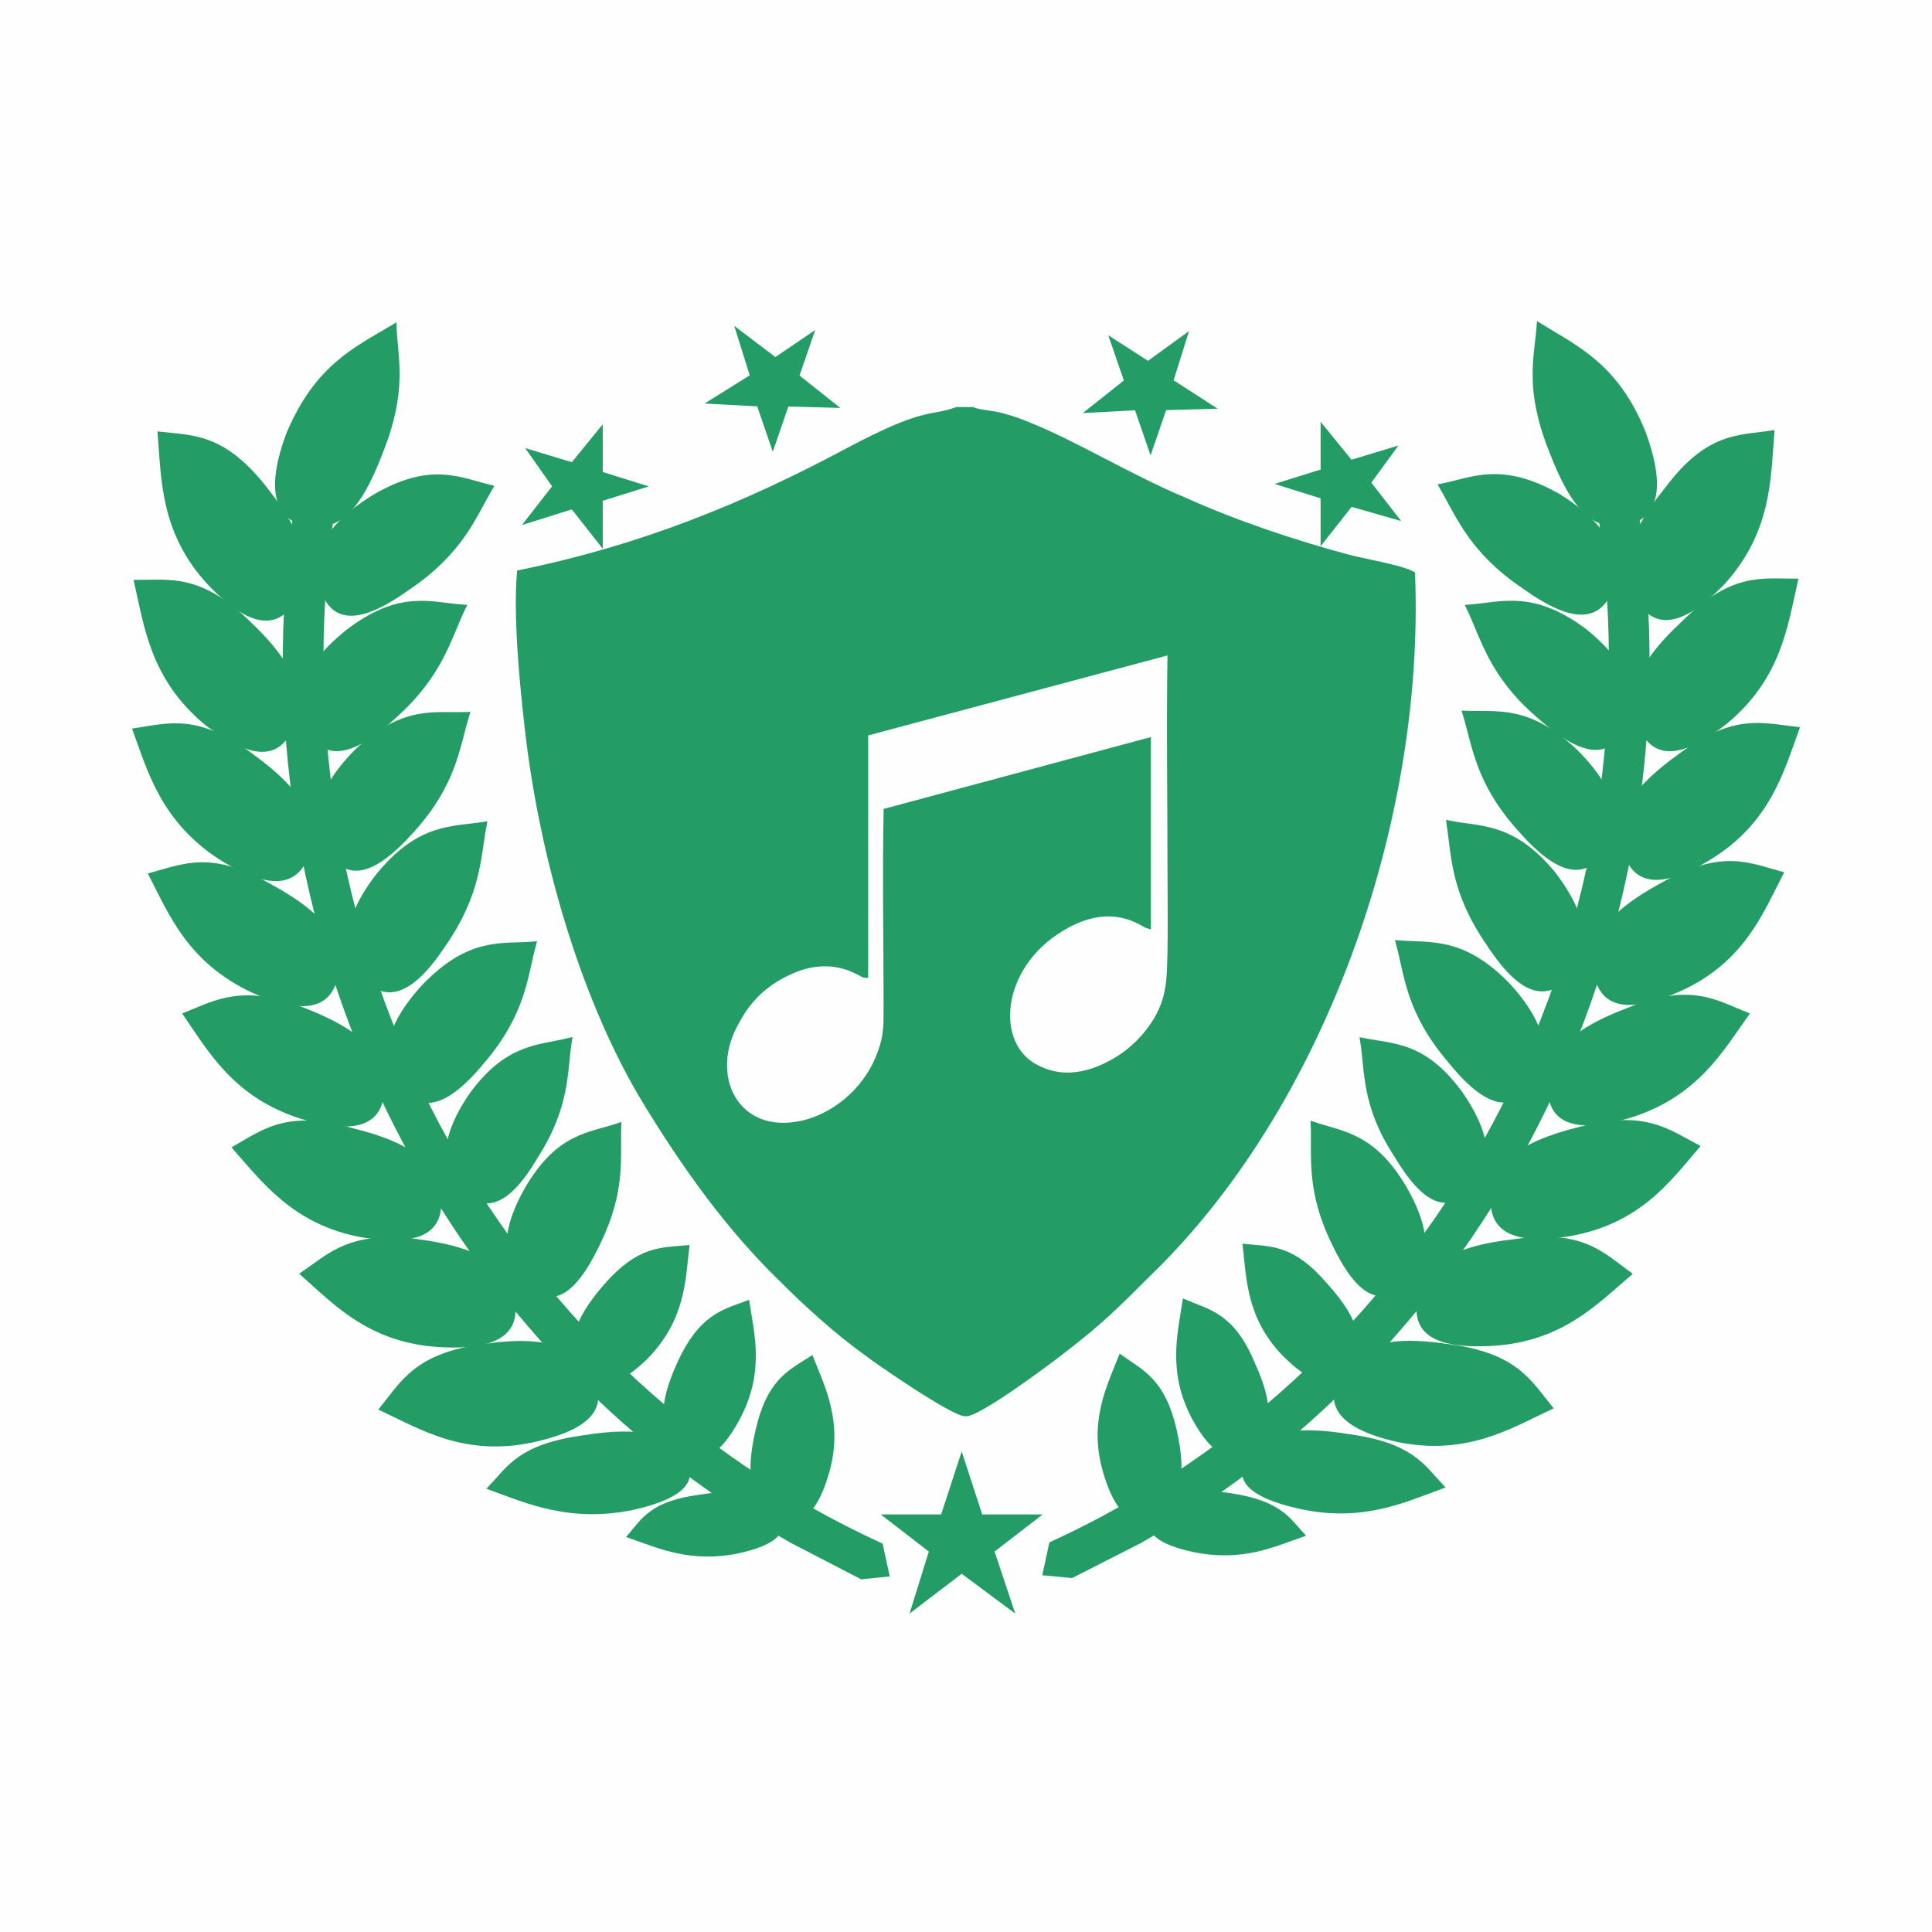 <?xml version="1.0" encoding="UTF-8"?>
<!DOCTYPE svg PUBLIC "-//W3C//DTD SVG 1.1//EN" "http://www.w3.org/Graphics/SVG/1.1/DTD/svg11.dtd">
<!-- Creator: CorelDRAW X8 -->
<svg xmlns="http://www.w3.org/2000/svg" xml:space="preserve" width="26.458mm" height="26.458mm" version="1.1" style="shape-rendering:geometricPrecision; text-rendering:geometricPrecision; image-rendering:optimizeQuality; fill-rule:evenodd; clip-rule:evenodd"
viewBox="0 0 1565 1565"
 xmlns:xlink="http://www.w3.org/1999/xlink">
 <defs>
  <style type="text/css">
   <![CDATA[
    .str0 {stroke:#249C65;stroke-width:4.507}
    .fil4 {fill:none}
    .fil3 {fill:none;fill-rule:nonzero}
    .fil0 {fill:#FEFEFE}
    .fil1 {fill:#249C65}
    .fil2 {fill:#249C65;fill-rule:nonzero}
   ]]>
  </style>
   <clipPath id="id0" style="clip-rule:nonzero">
    <path d="M803 1256l15 45 -39 -29 -38 29 14 -45 -35 -27 44 0 15 -46 15 46 44 0 -35 27z"/>
   </clipPath>
   <clipPath id="id1">
    <path d="M803 1256l15 45 -39 -29 -38 29 14 -45 -35 -27 44 0 15 -46 15 46 44 0 -35 27z"/>
   </clipPath>
   <clipPath id="id2" style="clip-rule:nonzero">
    <path d="M486 404l0 34 -22 -28 -35 11 21 -27 -19 -27 33 10 22 -27 0 34 32 10 -32 10z"/>
   </clipPath>
   <clipPath id="id3">
    <path d="M486 404l0 34 -22 -28 -35 11 21 -27 -19 -27 33 10 22 -27 0 34 32 10 -32 10z"/>
   </clipPath>
   <clipPath id="id4" style="clip-rule:nonzero">
    <path d="M615 327l-37 -2 32 -20 -11 -35 29 22 28 -19 -11 32 29 23 -37 -1 -11 32 -11 -32z"/>
   </clipPath>
   <clipPath id="id5">
    <path d="M615 327l-37 -2 32 -20 -11 -35 29 22 28 -19 -11 32 29 23 -37 -1 -11 32 -11 -32z"/>
   </clipPath>
   <clipPath id="id6" style="clip-rule:nonzero">
    <path d="M1072 402l0 34 22 -28 35 10 -21 -27 19 -26 -33 10 -22 -27 0 34 -32 10 32 10z"/>
   </clipPath>
   <clipPath id="id7">
    <path d="M1072 402l0 34 22 -28 35 10 -21 -27 19 -26 -33 10 -22 -27 0 34 -32 10 32 10z"/>
   </clipPath>
   <clipPath id="id8" style="clip-rule:nonzero">
    <path d="M943 330l36 -1 -31 -20 11 -35 -29 21 -28 -18 11 32 -29 23 37 -2 11 32 11 -32z"/>
   </clipPath>
   <clipPath id="id9">
    <path d="M943 330l36 -1 -31 -20 11 -35 -29 21 -28 -18 11 32 -29 23 37 -2 11 32 11 -32z"/>
   </clipPath>
 </defs>
 <g id="图层_x0020_1">
  <rect class="fil0" width="1565" height="1565"/>
  <path class="fil1 str0" d="M788 332l-13 0c-22,8 -24,-1 -88,33 -84,45 -168,79 -266,99 -3,35 2,88 6,123 11,101 43,215 92,299 36,60 72,109 113,149 21,21 45,43 70,61 9,7 70,49 80,49 10,1 69,-43 79,-51 30,-23 43,-36 69,-62 140,-135 222,-365 214,-567 -9,-5 -38,-10 -50,-13 -45,-12 -93,-28 -135,-47 -41,-17 -89,-46 -124,-60 -7,-3 -15,-6 -23,-8 -6,-2 -21,-3 -24,-5zm-87 262l0 196c-3,0 -26,-20 -63,-2 -19,9 -32,22 -41,39 -26,44 -1,95 53,83 30,-7 54,-31 63,-57 5,-13 5,-22 5,-36 0,-53 -1,-108 0,-160l212 -57 0 150c-4,-1 -29,-23 -70,2 -52,31 -57,95 -20,113 25,13 51,3 70,-10 14,-10 32,-29 36,-54 3,-12 2,-73 2,-90 0,-61 -1,-122 0,-183l-247 66z"/>
  <polygon class="fil2" points="803,1256 818,1301 779,1272 741,1301 755,1256 720,1229 764,1229 779,1183 794,1229 838,1229 "/>
  <g style="clip-path:url(#id0)">
  </g>
  <polygon id="1" class="fil3 str0" points="803,1256 818,1301 779,1272 741,1301 755,1256 720,1229 764,1229 779,1183 794,1229 838,1229 "/>
  <g style="clip-path:url(#id1)">
   <path id="2" class="fil4 str0" d="M720 1183l118 118m0 -118l-118 118"/>
  </g>
  <path class="fil2 str0" d="M477 1115c11,19 9,39 -45,51 -55,12 -90,-10 -122,-25 17,-21 28,-43 82,-50 53,-8 73,4 85,24z"/>
  <path class="fil2 str0" d="M471 1106c8,15 22,22 52,-7 30,-31 30,-62 33,-88 -20,2 -38,0 -65,31 -27,31 -28,49 -20,64z"/>
  <path class="fil2 str0" d="M551 1180c11,14 10,30 -39,41 -50,10 -84,-5 -114,-16 15,-16 24,-33 74,-40 49,-8 68,0 79,15z"/>
  <path class="fil2 str0" d="M414 1051c5,21 -2,41 -57,38 -56,-3 -84,-33 -111,-57 22,-15 38,-33 92,-26 54,7 70,23 76,45z"/>
  <path class="fil2 str0" d="M429 1042c17,13 34,9 55,-35 21,-43 16,-69 17,-95 -24,8 -48,8 -73,50 -25,43 -16,67 1,80z"/>
  <path class="fil2 str0" d="M355 969c2,22 -7,40 -62,31 -54,-10 -79,-44 -102,-70 23,-13 42,-29 94,-14 53,13 67,31 70,53z"/>
  <path class="fil2 str0" d="M376 964c16,15 34,13 58,-28 26,-41 23,-68 27,-93 -24,6 -49,4 -78,43 -28,40 -22,65 -7,78z"/>
  <path class="fil2 str0" d="M309 881c0,22 -12,39 -65,23 -53,-17 -73,-53 -93,-82 25,-10 46,-23 96,-3 51,20 62,40 62,62z"/>
  <path class="fil2 str0" d="M326 880c14,17 33,18 65,-21 33,-39 34,-68 41,-94 -26,2 -51,-4 -88,34 -35,38 -32,64 -18,81z"/>
  <path class="fil2 str0" d="M272 787c-3,22 -17,37 -67,15 -51,-24 -66,-62 -82,-93 26,-7 48,-18 95,9 48,26 57,47 54,69z"/>
  <path class="fil2 str0" d="M296 792c16,16 35,15 63,-27 29,-42 28,-71 33,-97 -26,4 -52,1 -85,41 -32,41 -26,68 -11,83z"/>
  <path class="fil2 str0" d="M249 689c-6,21 -22,35 -69,6 -47,-30 -58,-70 -70,-103 27,-4 50,-12 94,21 44,32 50,54 45,76z"/>
  <path class="fil2 str0" d="M268 691c14,18 32,19 66,-19 34,-38 36,-67 44,-93 -26,1 -51,-6 -89,30 -37,38 -35,65 -21,82z"/>
  <path class="fil2 str0" d="M236 587c-8,21 -25,32 -69,-2 -43,-36 -48,-78 -56,-113 27,0 51,-5 90,33 40,38 43,61 35,82z"/>
  <path class="fil2 str0" d="M251 591c11,20 30,24 68,-11 38,-34 44,-63 56,-88 -27,-2 -51,-12 -93,20 -41,33 -42,60 -31,79z"/>
  <path class="fil2 str0" d="M238 484c-10,19 -29,29 -68,-12 -38,-41 -37,-84 -40,-120 26,3 51,1 85,45 34,43 34,66 23,87z"/>
  <path class="fil2 str0" d="M262 478c8,22 26,28 68,-2 43,-29 53,-57 67,-81 -25,-6 -48,-19 -94,8 -45,28 -50,55 -41,75z"/>
  <path class="fil2 str0" d="M251 424c21,3 38,-8 57,-58 20,-50 12,-75 11,-101 -30,18 -62,32 -85,87 -20,54 -3,70 17,72z"/>
  <path class="fil2 str0" d="M642 1248l56 29 20 -2 -5 -23c-314,-144 -495,-486 -445,-833 -9,-1 -19,-3 -28,-4 -49,337 113,670 402,833z"/>
  <path class="fil2 str0" d="M550 1171c11,12 27,15 47,-22 20,-37 12,-67 8,-93 -19,7 -37,11 -54,48 -17,37 -13,54 -1,67z"/>
  <path class="fil2 str0" d="M628 1225c8,10 7,23 -30,31 -38,8 -64,-4 -87,-12 11,-13 18,-26 56,-31 38,-6 52,0 61,12z"/>
  <path class="fil2 str0" d="M627 1225c14,9 30,9 42,-31 12,-40 -2,-68 -12,-93 -17,11 -34,18 -43,59 -9,39 -1,55 13,65z"/>
  <path class="fil2 str0" d="M1088 1114c-11,19 -9,40 45,52 55,11 90,-11 122,-26 -17,-21 -28,-42 -82,-49 -53,-8 -73,3 -85,23z"/>
  <path class="fil2 str0" d="M1094 1105c-8,15 -22,22 -52,-7 -30,-30 -30,-62 -33,-88 20,2 38,0 65,32 27,30 28,48 20,63z"/>
  <path class="fil2 str0" d="M1014 1179c-11,14 -10,30 39,41 50,11 84,-5 114,-16 -15,-16 -24,-33 -74,-40 -49,-8 -68,0 -79,15z"/>
  <path class="fil2 str0" d="M1151 1050c-5,22 2,41 57,38 56,-3 84,-33 111,-56 -22,-16 -38,-34 -92,-26 -54,6 -70,22 -76,44z"/>
  <path class="fil2 str0" d="M1136 1041c-17,13 -34,10 -55,-34 -21,-43 -16,-70 -17,-96 24,8 48,9 73,51 25,43 16,66 -1,79z"/>
  <path class="fil2 str0" d="M1210 968c-2,22 8,40 62,31 55,-10 79,-43 102,-70 -23,-12 -42,-28 -94,-14 -53,13 -67,31 -70,53z"/>
  <path class="fil2 str0" d="M1189 964c-16,14 -33,13 -58,-29 -26,-40 -23,-67 -27,-92 25,5 49,3 78,42 29,41 22,65 7,79z"/>
  <path class="fil2 str0" d="M1256 881c0,21 12,38 65,22 53,-17 73,-53 93,-81 -25,-10 -45,-24 -96,-3 -50,19 -62,39 -62,62z"/>
  <path class="fil2 str0" d="M1239 879c-14,18 -33,19 -65,-21 -33,-39 -34,-68 -41,-94 26,2 52,-3 88,34 35,38 32,65 18,81z"/>
  <path class="fil2 str0" d="M1293 786c3,22 17,37 67,15 51,-23 66,-62 82,-93 -26,-7 -47,-18 -95,9 -48,26 -57,47 -54,69z"/>
  <path class="fil2 str0" d="M1269 791c-16,16 -35,16 -63,-27 -29,-42 -28,-71 -32,-97 25,5 51,1 84,41 32,42 26,68 11,83z"/>
  <path class="fil2 str0" d="M1317 688c5,21 21,35 68,6 47,-29 58,-70 70,-103 -27,-3 -50,-11 -93,21 -45,32 -51,54 -45,76z"/>
  <path class="fil2 str0" d="M1297 690c-13,18 -32,20 -66,-19 -34,-38 -36,-67 -44,-93 26,1 51,-5 89,31 37,37 35,64 21,81z"/>
  <path class="fil2 str0" d="M1329 587c8,20 25,32 69,-3 43,-36 48,-78 56,-113 -27,0 -51,-5 -90,34 -40,37 -43,60 -35,82z"/>
  <path class="fil2 str0" d="M1314 590c-11,20 -29,24 -68,-11 -38,-33 -44,-62 -56,-87 27,-2 51,-12 93,19 41,33 42,60 31,79z"/>
  <path class="fil2 str0" d="M1327 483c10,20 29,29 68,-11 38,-42 37,-84 40,-121 -26,4 -51,1 -84,45 -35,43 -35,67 -24,87z"/>
  <path class="fil2 str0" d="M1304 478c-9,21 -27,27 -69,-3 -43,-29 -53,-57 -67,-81 25,-5 48,-18 94,8 45,28 50,55 42,76z"/>
  <path class="fil2 str0" d="M1314 424c-21,2 -38,-9 -57,-59 -20,-50 -12,-75 -10,-101 29,18 62,32 84,87 20,55 3,70 -17,73z"/>
  <path class="fil2 str0" d="M923 1248l-55 28 -21 -2 5 -23c314,-144 496,-486 445,-833 9,-1 19,-2 28,-4 50,338 -113,670 -402,834z"/>
  <path class="fil2 str0" d="M1015 1170c-11,12 -27,15 -47,-21 -20,-37 -12,-68 -8,-94 19,8 38,11 54,49 17,37 13,54 1,66z"/>
  <path class="fil2 str0" d="M937 1224c-8,11 -7,23 30,31 39,8 64,-4 87,-12 -11,-12 -18,-25 -56,-31 -38,-6 -52,1 -61,12z"/>
  <path class="fil2 str0" d="M938 1224c-14,10 -30,9 -42,-31 -12,-40 2,-68 12,-93 17,12 34,19 43,59 9,40 1,55 -13,65z"/>
  <polygon class="fil2" points="486,404 486,438 464,410 429,421 450,394 431,367 464,377 486,350 486,384 518,394 "/>
  <g style="clip-path:url(#id2)">
  </g>
  <polygon id="1" class="fil3 str0" points="486,404 486,438 464,410 429,421 450,394 431,367 464,377 486,350 486,384 518,394 "/>
  <g style="clip-path:url(#id3)">
   <path id="2" class="fil4 str0" d="M429 350l89 88m0 -88l-89 88"/>
  </g>
  <polygon class="fil2" points="615,327 578,325 610,305 599,270 628,292 656,273 645,305 674,328 637,327 626,359 "/>
  <g style="clip-path:url(#id4)">
  </g>
  <polygon id="1" class="fil3 str0" points="615,327 578,325 610,305 599,270 628,292 656,273 645,305 674,328 637,327 626,359 "/>
  <g style="clip-path:url(#id5)">
   <path id="2" class="fil4 str0" d="M578 270l96 89m0 -89l-96 89"/>
  </g>
  <polygon class="fil2" points="1072,402 1072,436 1094,408 1129,418 1108,391 1127,365 1094,375 1072,348 1072,382 1040,392 "/>
  <g style="clip-path:url(#id6)">
  </g>
  <polygon id="1" class="fil3 str0" points="1072,402 1072,436 1094,408 1129,418 1108,391 1127,365 1094,375 1072,348 1072,382 1040,392 "/>
  <g style="clip-path:url(#id7)">
   <path id="2" class="fil4 str0" d="M1040 348l89 88m0 -88l-89 88"/>
  </g>
  <polygon class="fil2" points="943,330 979,329 948,309 959,274 930,295 902,277 913,309 884,332 921,330 932,362 "/>
  <g style="clip-path:url(#id8)">
  </g>
  <polygon id="1" class="fil3 str0" points="943,330 979,329 948,309 959,274 930,295 902,277 913,309 884,332 921,330 932,362 "/>
  <g style="clip-path:url(#id9)">
   <path id="2" class="fil4 str0" d="M884 274l95 88m0 -88l-95 88"/>
  </g>
 </g>
</svg>
